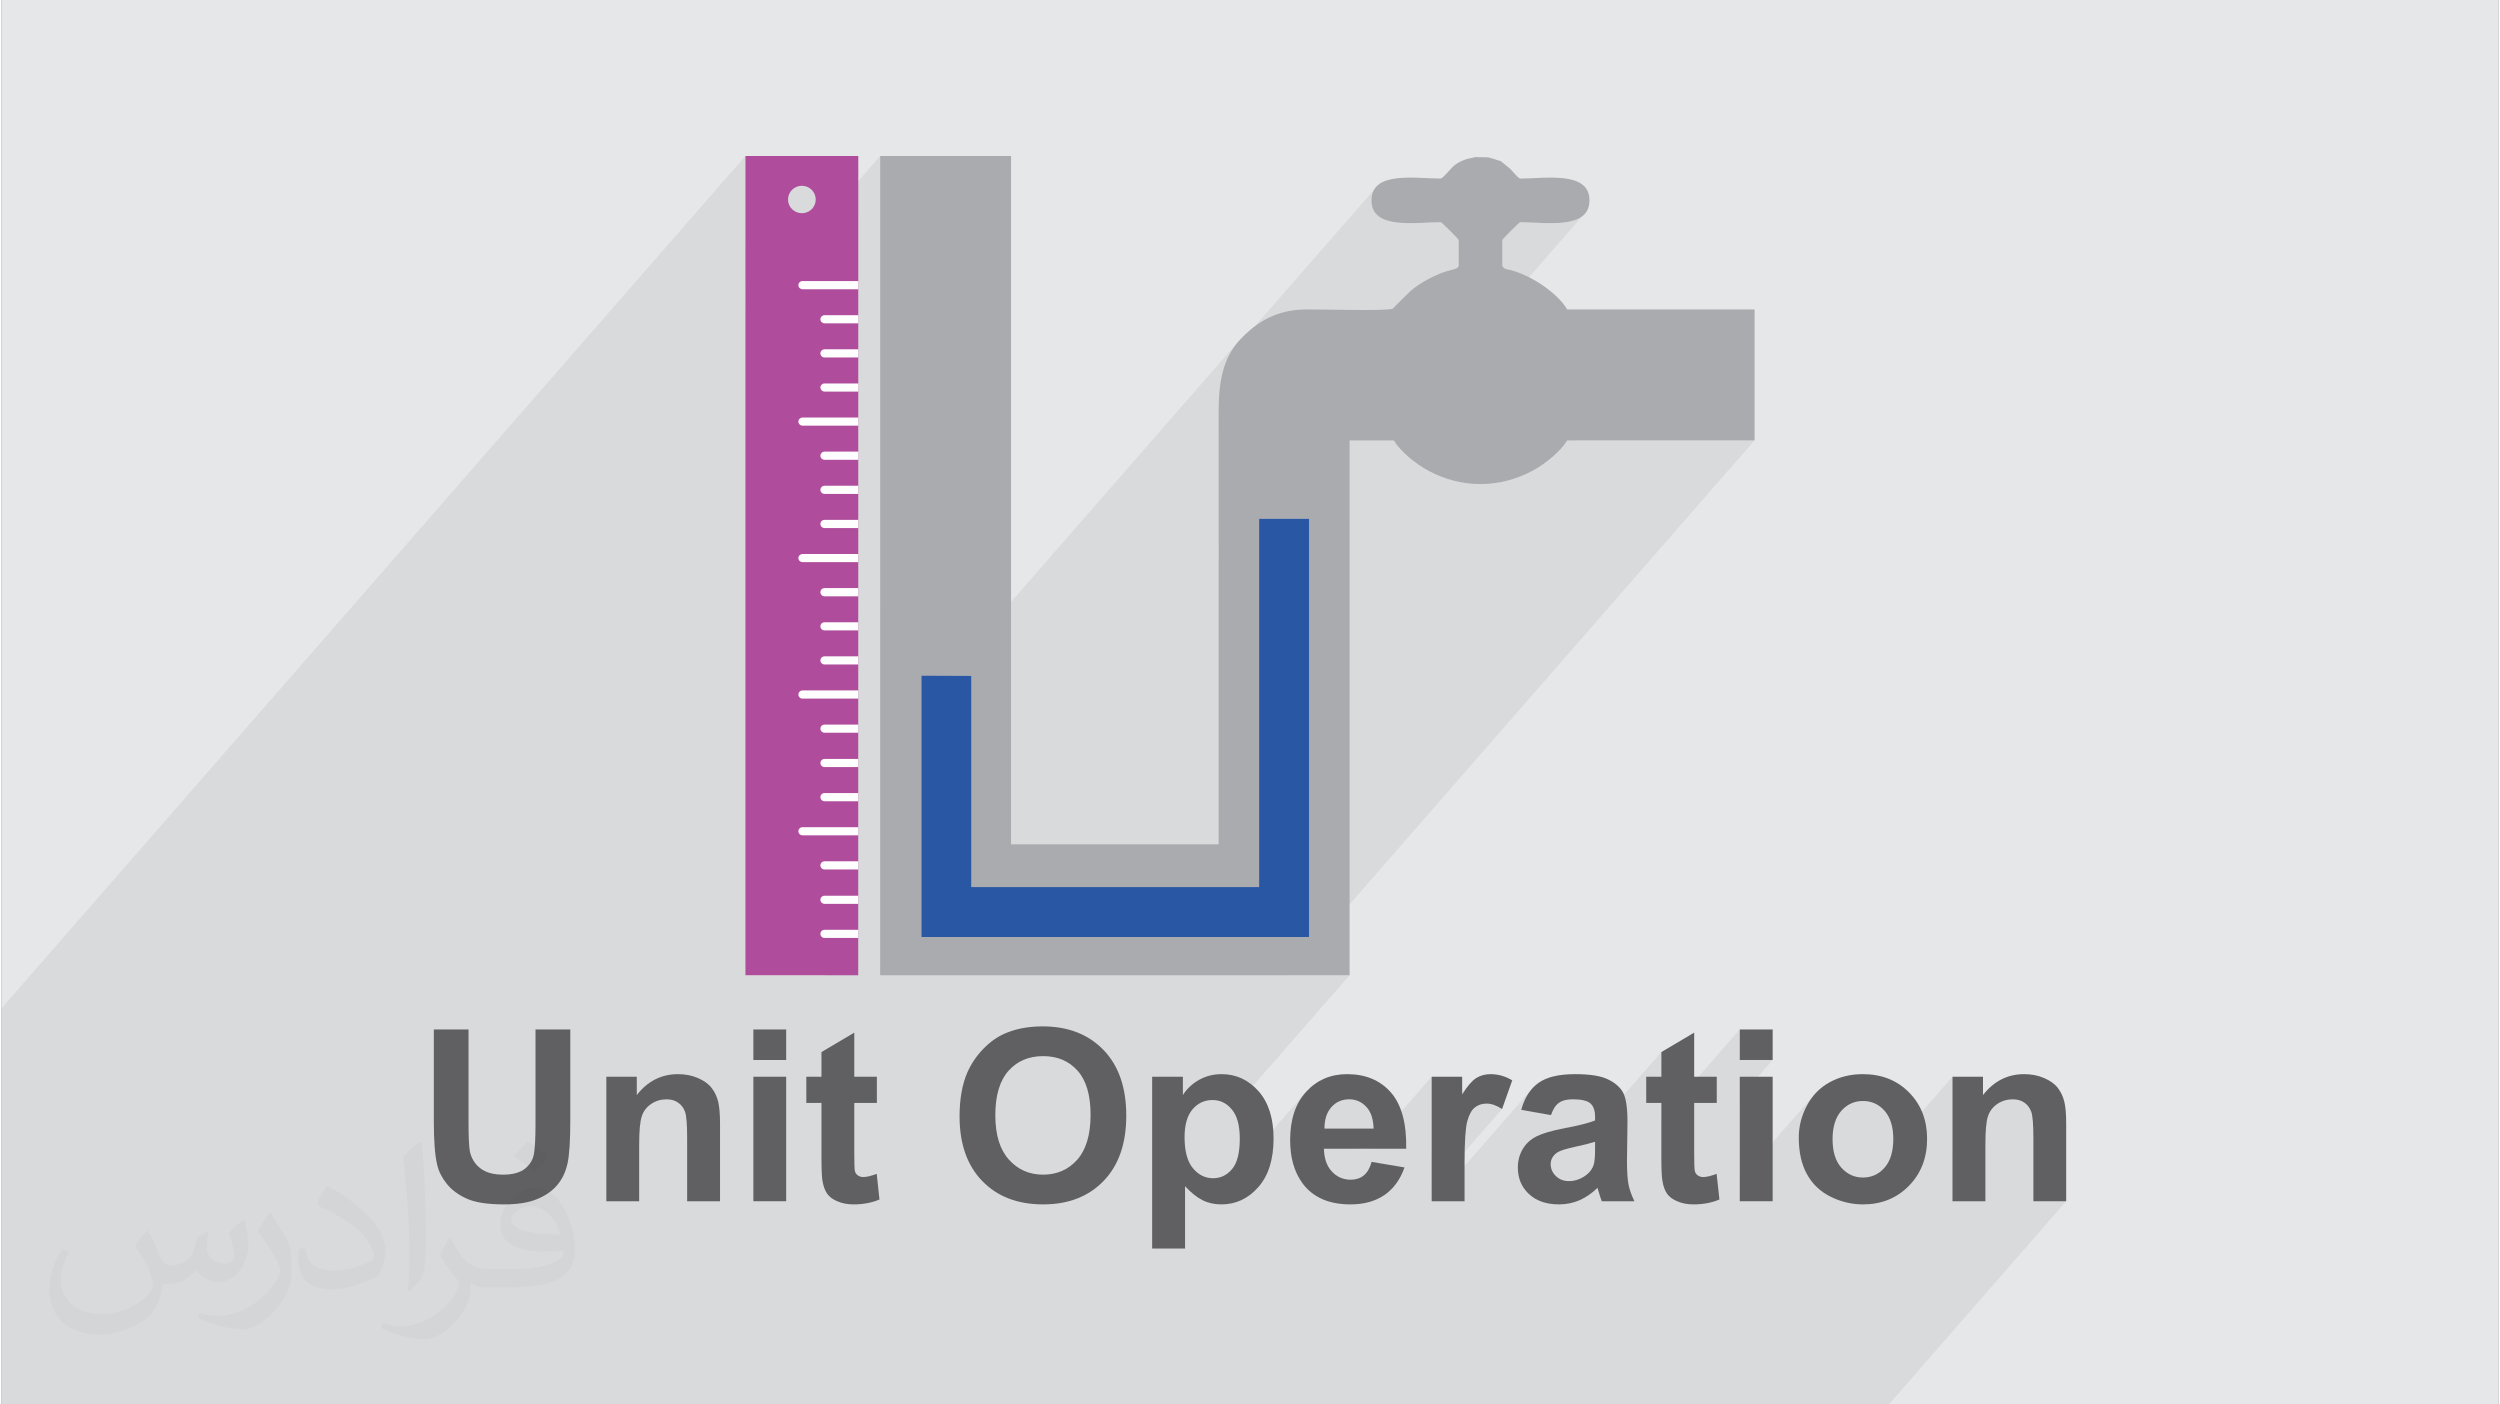 <?xml version="1.0" encoding="UTF-8"?>
<!DOCTYPE svg PUBLIC "-//W3C//DTD SVG 1.0//EN" "http://www.w3.org/TR/2001/REC-SVG-20010904/DTD/svg10.dtd">
<!-- Creator: CorelDRAW 2017 -->
<svg xmlns="http://www.w3.org/2000/svg" xml:space="preserve" width="356px" height="200px" version="1.0" shape-rendering="geometricPrecision" text-rendering="geometricPrecision" image-rendering="optimizeQuality" fill-rule="evenodd" clip-rule="evenodd"
viewBox="0 0 35600 20025"
 xmlns:xlink="http://www.w3.org/1999/xlink">
 <rect x="0" y="0" width="35600" height="20025" fill="#808080" stroke="none"/>
 <g id="Layer_x0020_1">
  <g id="_1477580233984">
   <path fill="#E6E7E8" d="M0 0l35600 0 0 20025 -35600 0 0 -20025z"/>
   <path fill="#373435" fill-opacity="0.078" d="M5809 20025l-9 0 -244 0 0 0 -50 0 -51 0 -53 0 -25 0 -2 0 -10 0 -49 0 -46 0 -6 0 -58 0 -1 0 -13 0 -60 0 -42 0 -60 0 -31 0 -25 0 -27 0 -19 0 -168 0 -53 0 -50 0 -51 0 -59 0 -3 0 -8 0 -83 0 -46 0 -103 0 -4 0 -17 0 -47 0 -27 0 -28 0 -56 0 -27 0 -24 0 -25 0 -3 0 -191 0 -46 0 -56 0 -52 0 -27 0 -142 0 -102 0 -101 0 -56 0 -27 0 -72 0 -111 0 -57 0 -60 0 -42 0 -100 0 -136 0 -22 0 -65 0 -47 0 -26 0 -28 0 -56 0 -27 0 -240 0 -102 0 -56 0 -27 0 -240 0 -101 0 -57 0 -26 0 -52 0 -188 0 -102 0 -323 0 -47 0 -27 0 -28 0 -55 0 -27 0 -240 0 -102 0 -56 0 -27 0 -240 0 -34 0 0 -77 0 -65 0 -30 0 -275 0 -117 0 -370 0 -54 0 -30 0 -32 0 -64 0 -31 0 -275 0 -10 0 -107 0 -64 0 -30 0 -276 0 -116 0 -64 0 -31 0 -815 0 -31 0 -485 0 -360 0 -72 0 -421 0 -103 0 -1244 10606 -12152 0 1244 665 -762 29 -23 34 -18 37 -12 40 -4 39 4 37 12 34 18 29 23 24 29 19 34 11 36 4 40 -4 39 -11 37 -19 33 -24 29 -944 1081 0 360 1921 -2200 0 2019 0 4461 1827 -2093 -59 545 12 1 12 2 12 1 12 2 13 2 12 2 13 3 12 2 -1703 1951 13 20 25 37 15 21 14 22 14 22 15 23 14 22 14 22 15 23 14 23 15 23 14 23 15 23 14 23 14 24 15 23 14 23 14 23 14 24 13 23 14 23 13 23 13 23 13 23 13 22 1 3 63 -72 360 1 4178 -4787 -80 99 -65 106 -14 30 2142 -2453 -77 92 -27 135 27 135 77 93 114 57 142 30 158 10 165 -3 161 -7 146 -4 16 13 31 28 39 38 44 44 44 44 38 39 28 31 13 16 0 112 0 97 0 160 -10 19 -260 298 20 10 -3172 3634 0 216 18 65 4039 -4627 28 -31 38 -39 43 -44 44 -44 40 -38 30 -28 17 -13 146 4 161 7 165 3 158 -10 142 -30 114 -57 -1295 1484 56 17 93 38 95 49 41 24 40 27 40 27 39 30 38 31 39 32 38 34 37 36 37 37 36 38 36 39 34 41 34 41 32 43 32 44 31 45 30 46 29 46 28 48 27 48 26 49 25 50 24 51 22 51 22 53 21 52 19 53 17 53 16 53 15 54 13 54 12 54 -3 3 4 24 4 28 3 27 3 27 3 28 3 28 2 28 1 29 2559 0 -6656 7626 882 0 -1675 1918 23 33 23 41 19 45 16 50 12 54 9 59 5 63 2 68 -2 72 -5 67 -8 62 -12 57 -16 51 -18 46 -22 41 -26 35 -398 456 9 4 31 12 32 10 0 0 1383 -1584 -54 65 -47 72 -39 77 -33 84 -25 89 -18 96 -11 101 -3 107 2 91 9 87 2 12 575 -660 26 -26 28 -23 29 -19 31 -16 32 -12 34 -9 36 -5 38 -2 35 1 34 5 32 9 31 11 30 15 28 19 27 21 26 25 23 28 21 32 18 34 14 37 12 41 8 43 6 47 3 49 -251 287 184 0 895 -1026 0 724 541 -620 -26 31 -26 36 -27 39 -27 42 -435 498 0 389 599 -686 17 -15 17 -13 19 -11 20 -9 20 -8 21 -6 23 -4 23 -3 25 -1 25 2 26 3 27 6 27 9 28 10 29 14 29 15 29 18 -1004 1151 0 164 31 0 1412 -1617 -36 42 -33 46 -29 50 -26 55 -23 58 -19 63 383 68 121 -138 16 -16 18 -14 18 -12 20 -10 22 -9 24 -7 25 -5 27 -4 29 -2 30 -1 45 1 41 2 37 5 33 6 30 8 26 10 23 12 18 14 16 16 14 18 11 21 9 23 8 26 5 28 3 30 1 33 0 48 -339 388 7 -2 47 -10 47 -10 16 -4 1167 -1337 0 352 -216 247 0 126 216 0 0 235 1118 -1282 0 435 469 0 -469 537 0 1175 1056 -1210 -36 47 -33 50 -31 53 -27 55 -23 55 -20 56 -16 57 -13 57 -9 57 -5 58 -2 58 2 75 5 73 9 69 13 66 578 -663 33 -33 34 -28 36 -24 37 -20 40 -16 41 -11 43 -6 45 -2 45 2 43 6 41 11 40 16 37 20 36 24 34 28 32 33 29 37 25 41 21 45 18 48 13 52 10 56 6 60 2 63 -2 65 -2 19 848 -972 0 757 495 -566 -60 70 -435 497 0 345 574 -658 20 -21 22 -18 23 -18 25 -15 25 -14 27 -11 27 -10 28 -7 29 -5 29 -3 31 -1 23 0 23 3 22 3 21 5 20 7 19 8 19 10 17 11 16 12 16 13 14 15 13 16 11 17 11 18 9 19 9 21 7 24 6 30 5 37 4 43 4 50 2 56 1 62 1 69 0 904 468 0 -2529 2898 -468 0 -684 0 -469 0 -587 0 -227 0 -74 0 0 0 -499 0 -162 0 -1015 0 -146 0 -323 0 -264 0 -49 0 -977 0 -212 0 -47 0 -3 0 -206 0 -116 0 -93 0 -170 0 -59 0 -146 0 -164 0 -52 0 -110 0 -135 0 -80 0 -92 0 -94 0 -151 0 -534 0 -10 0 -47 0 -113 0 -330 0 -108 0 -31 0 -144 0 -412 0 -166 0 -173 0 -23 0 -99 0 -268 0 -60 0 -204 0 -184 0 -457 0 -410 0 -48 0 -280 0 -224 0 -94 0 -151 0 -306 0 -280 0 -570 0 -312 0 -4 0 -9 0 -52 0 -106 0 -498 0 -36 0 -280 0 -520 0 -790 0 -21 0 -243 0 -55 0 -43 0 -14 0 -102 0 -2 0 -13 0 -4 0 -116 0 -23 0 -34 0 -49 0 -1 0 -15 0 -2 0 -28 0 -16 0 -203 0 -147 0 -99 0 -420 0 -224 0 -100 0 -5 0 -64 0 -50 0 -203 0 -144 0 -33 0 -11 0 -27 0 -104 0 -46 0 -13 0 -91 0 -71 0 -12 0 -41 0 -62 0 -29 0 -6 0 -95 0 -9 0 -19 0 -196 0 -8 0 -84 0 -56 0 -2 0 -24 0 -37 0 -43 0 -1 0 -204 0 -29 0 -5 0 -3 0 -28 0 -43 0 -189 0 0 0 -28 0 -7 0 -43 0 -97 0 -34 0 -22 0 -29 0 -49 0 -15 0 -9 0 -24 0 -113 0 -75 0 -2 0 -21 0 -20 0 -68 0 -102 0 -35 0 -21 0 -17 0z"/>
   <g>
    <g>
     <path fill="#FEFEFE" fill-opacity="0.051" d="M22435 6279l-112 0c-91,153 -308,332 -494,432 -92,49 -186,89 -281,119 38,-27 73,-54 104,-80 78,-63 132,-120 163,-166 17,-27 30,-50 39,-70 9,-21 18,-40 26,-61l-264 85c-95,30 -188,53 -283,66 -94,14 -184,19 -272,14 -89,-4 -172,-18 -251,-42 -79,-24 -150,-58 -215,-100 -34,-23 -70,-54 -109,-90 -39,-37 -75,-82 -110,-135 -34,-55 -65,-117 -92,-188 -27,-71 -48,-153 -62,-245 -18,-142 -22,-276 -10,-402 11,-126 38,-244 77,-353 46,-128 109,-234 190,-319 81,-83 174,-142 279,-176 230,-74 473,-39 727,105 109,63 213,144 312,241 100,97 191,207 272,328 81,121 152,251 211,389 60,139 106,281 135,426l-3 1c12,71 19,145 23,221zm-3215 227l0 706 0 257c-33,-52 -66,-104 -99,-155 -67,-101 -129,-195 -189,-282 -60,-88 -110,-160 -152,-219l440 -307zm0 2864l0 895c-81,91 -164,177 -248,261l-374 -392c105,-105 207,-215 306,-332 99,-116 190,-237 271,-362 15,-23 30,-46 45,-70zm-6693 3002l0 -334 0 -205c60,-69 119,-141 176,-215 134,-175 246,-355 336,-540 90,-185 151,-369 182,-554 31,-187 19,-363 -36,-533 -2,-8 -7,-23 -16,-42 -8,-20 -16,-38 -24,-58l1 3c-23,-52 -50,-109 -83,-168 -33,-60 -68,-121 -105,-184 -38,-62 -75,-124 -115,-185 -38,-61 -76,-121 -115,-178 -66,-98 -133,-196 -201,-294l0 -155 374 -266c100,147 198,293 293,438 39,63 81,128 124,195 42,67 84,135 124,203 40,68 77,134 111,199 34,65 65,126 91,183 8,19 16,40 26,64 10,24 20,51 29,80 49,153 75,307 75,465 2,157 -16,315 -53,472 -37,157 -91,314 -162,469 -69,156 -153,308 -246,454 -95,147 -199,289 -312,425 -114,137 -231,264 -356,383l-118 -122zm1866 -5756l0 555c-33,-6 -66,-12 -98,-15l59 -545 39 5zm0 2374l0 582c-59,-10 -107,-24 -144,-41l57 -561c28,8 56,14 87,20zm2960 -1023l0 -755 0 -979c24,67 48,133 70,198 316,920 544,1676 681,2266l-525 138c-75,-310 -151,-600 -226,-868zm2948 -3965c66,-37 136,-71 213,-103 56,-23 106,-36 147,-46l-136 264 -224 -115zm474 -372l0 -97 39 20 -39 77zm150 1458c-25,8 -51,28 -76,63 -26,33 -46,80 -63,137 -18,58 -30,125 -35,202 -7,77 -2,163 12,256 18,139 63,232 139,279 48,30 110,48 186,52 76,6 161,-5 257,-30 91,-25 174,-49 252,-74 78,-25 145,-49 202,-72 -68,-164 -151,-315 -253,-448 -102,-135 -213,-236 -334,-305 -38,-22 -83,-42 -136,-59 -52,-17 -103,-17 -151,-1z"/>
     <path fill="#A9ABAE" d="M13115 9637l0 3723 5527 0 0 -5963 -712 0 0 5251 -4103 0 0 -3011 -712 0zm6105 -2240l0 4641 0 1867 -1867 0 -2960 0 -1866 0 0 -1867 0 -7795 0 -2019 1866 0 0 2019 0 7795 2960 0 0 -4641 0 -185c0,-447 0,-894 0,-1342 0,-437 66,-769 300,-1022 187,-202 461,-416 886,-434 214,-9 1220,27 1297,-14l103 -104c114,-107 152,-167 316,-267 79,-47 164,-91 259,-130 143,-60 246,-50 261,-109l0 -369c-10,-21 -233,-243 -253,-253 -361,0 -990,113 -990,-311 0,-424 629,-311 990,-311 51,-25 134,-142 197,-192 73,-56 163,-91 269,-108l20 -6 175 3 34 5 160 50 136 112c33,33 95,116 137,136 361,0 990,-113 990,311 0,424 -629,311 -990,311 -20,10 -243,233 -253,253l0 369c29,55 53,43 130,64 289,78 654,320 796,558l2671 0 0 1867 -2671 0c-91,153 -308,332 -494,432 -473,254 -1013,254 -1486,0 -186,-100 -403,-280 -492,-432l-631 0 0 933 0 185z"/>
     <path fill="#AF4C9B" fill-rule="nonzero" d="M11411 3040c-109,0 -198,-87 -198,-195 0,-108 89,-196 198,-196 109,0 197,88 197,196 0,108 -88,195 -197,195zm-805 -816l0 11680 1608 1 1 -11681 -1609 0z"/>
     <path fill="#FEFEFE" fill-rule="nonzero" d="M11420 4007c-32,0 -59,26 -59,59 0,32 27,58 59,58l795 0 0 -117 -795 0z"/>
     <path fill="#FEFEFE" fill-rule="nonzero" d="M11734 4494c-32,0 -59,26 -59,58 0,32 27,58 59,58l481 0 0 -116 -481 0z"/>
     <path fill="#FEFEFE" fill-rule="nonzero" d="M11734 4980c-32,0 -59,26 -59,58 0,33 27,59 59,59l481 0 0 -117 -481 0z"/>
     <path fill="#FEFEFE" fill-rule="nonzero" d="M11734 5467c-32,0 -59,26 -59,58 0,32 27,58 59,58l481 0 0 -116 -481 0z"/>
     <path fill="#FEFEFE" fill-rule="nonzero" d="M11420 5953c-32,0 -59,26 -59,58 0,32 27,58 59,58l795 0 0 -116 -795 0z"/>
     <path fill="#FEFEFE" fill-rule="nonzero" d="M11734 6439c-32,0 -59,26 -59,59 0,32 27,58 59,58l481 0 0 -117 -481 0z"/>
     <path fill="#FEFEFE" fill-rule="nonzero" d="M11734 6926c-33,0 -59,26 -59,58 0,32 26,58 59,58l481 0 -1 -116 -480 0z"/>
     <path fill="#FEFEFE" fill-rule="nonzero" d="M11734 7412c-33,0 -59,26 -59,59 0,32 26,58 59,58l480 0 0 -117 -480 0z"/>
     <path fill="#FEFEFE" fill-rule="nonzero" d="M11420 7899c-32,0 -59,26 -59,58 0,32 27,58 59,58l794 0 0 -116 -794 0z"/>
     <path fill="#FEFEFE" fill-rule="nonzero" d="M11734 8385c-33,0 -59,26 -59,58 0,32 26,59 59,59l480 0 0 -117 -480 0z"/>
     <path fill="#FEFEFE" fill-rule="nonzero" d="M11734 8872c-33,0 -59,26 -59,58 0,32 26,58 59,58l480 0 0 -116 -480 0z"/>
     <path fill="#FEFEFE" fill-rule="nonzero" d="M11734 9358c-33,0 -59,26 -59,58 0,32 26,58 59,58l480 0 0 -116 -480 0z"/>
     <path fill="#FEFEFE" fill-rule="nonzero" d="M11420 9844c-33,0 -59,26 -59,59 0,32 26,58 59,58l794 0 0 -117 -794 0z"/>
     <path fill="#FEFEFE" fill-rule="nonzero" d="M11734 10331c-33,0 -59,26 -59,58 0,32 26,58 59,58l480 0 0 -116 -480 0z"/>
     <path fill="none" fill-rule="nonzero" d="M12214 10331l-480 0"/>
     <path fill="#FEFEFE" fill-rule="nonzero" d="M11734 10821c-33,0 -59,26 -59,58 0,32 26,58 59,58l480 0 0 -116 -480 0z"/>
     <path fill="#FEFEFE" fill-rule="nonzero" d="M11734 11307c-33,0 -59,26 -59,59 0,32 26,58 59,58l480 0 0 -117 -480 0z"/>
     <path fill="none" fill-rule="nonzero" d="M12214 12280l-480 0"/>
     <path fill="#FEFEFE" fill-rule="nonzero" d="M11734 12771c-33,0 -59,26 -59,58 0,32 26,58 59,58l480 0 0 -116 -480 0z"/>
     <path fill="#FEFEFE" fill-rule="nonzero" d="M11734 13257c-33,0 -59,26 -59,58 0,32 26,58 59,58l480 0 0 -116 -480 0z"/>
     <path fill="#FEFEFE" fill-rule="nonzero" d="M11420 11794c-33,0 -59,26 -59,58 0,32 26,58 59,58l794 0 0 -116 -794 0z"/>
     <path fill="#FEFEFE" fill-rule="nonzero" d="M11734 12280c-33,0 -59,26 -59,58 0,33 26,59 59,59l480 0 0 -117 -480 0z"/>
     <path fill="none" fill-rule="nonzero" d="M12214 12280l-480 0"/>
     <path fill="#2957A4" d="M13115 9634l712 3 0 3011 4103 0 0 -5251 712 0 0 5963 -712 0 -4103 0 -712 0 0 -3726z"/>
    </g>
    <path fill="#606062" fill-rule="nonzero" d="M6163 14678l495 0 0 1328c0,211 7,347 19,409 21,100 70,181 149,242 79,61 187,91 324,91 138,0 243,-29 314,-86 71,-58 113,-128 127,-212 14,-84 22,-222 22,-416l0 -1356 496 0 0 1288c0,294 -13,502 -40,624 -27,121 -76,224 -148,308 -71,84 -167,150 -287,199 -120,50 -276,75 -469,75 -233,0 -410,-27 -530,-81 -121,-54 -216,-124 -286,-211 -70,-87 -116,-177 -138,-272 -33,-140 -48,-348 -48,-622l0 -1308z"/>
    <path id="1" fill="#606062" fill-rule="nonzero" d="M10244 17127l-469 0 0 -904c0,-192 -10,-315 -30,-371 -21,-57 -53,-100 -99,-131 -45,-32 -100,-47 -164,-47 -82,0 -156,22 -220,66 -66,45 -111,104 -134,177 -25,74 -37,209 -37,408l0 802 -468 0 0 -1775 434 0 0 261c155,-199 351,-298 588,-298 103,0 199,18 285,56 86,37 151,84 195,142 45,58 75,124 93,197 17,74 26,179 26,316l0 1101z"/>
    <path id="2" fill="#606062" fill-rule="nonzero" d="M10719 15113l0 -435 468 0 0 435 -468 0zm0 2014l0 -1775 468 0 0 1775 -468 0z"/>
    <path id="3" fill="#606062" fill-rule="nonzero" d="M12480 15352l0 373 -322 0 0 719c0,146 3,231 9,255 7,24 20,44 42,60 22,15 48,23 80,23 44,0 106,-15 189,-45l39 365c-109,47 -232,70 -370,70 -84,0 -160,-14 -228,-43 -68,-28 -117,-65 -148,-110 -32,-46 -54,-107 -67,-185 -9,-54 -14,-165 -14,-332l0 -777 -216 0 0 -373 216 0 0 -352 468 -277 0 629 322 0z"/>
    <path id="4" fill="#606062" fill-rule="nonzero" d="M13659 15918c0,-250 38,-460 112,-630 56,-124 132,-237 229,-336 96,-99 201,-173 316,-221 153,-65 329,-97 528,-97 362,0 650,112 867,336 217,225 325,537 325,936 0,397 -107,707 -322,930 -215,224 -503,336 -863,336 -364,0 -654,-111 -869,-334 -215,-222 -323,-529 -323,-920zm510 -17c0,278 64,488 193,632 128,143 291,215 488,215 198,0 360,-71 487,-213 126,-143 190,-356 190,-641 0,-281 -62,-490 -185,-628 -124,-139 -287,-208 -492,-208 -204,0 -369,70 -494,210 -124,140 -187,351 -187,633z"/>
    <path id="5" fill="#606062" fill-rule="nonzero" d="M16405 15352l438 0 0 261c57,-89 133,-161 230,-216 97,-55 205,-82 323,-82 206,0 381,81 525,242 143,162 215,388 215,676 0,297 -72,527 -217,692 -145,165 -321,247 -527,247 -98,0 -187,-19 -267,-59 -79,-39 -163,-105 -251,-200l0 888 -469 0 0 -2449zm462 861c0,200 39,347 119,443 78,95 175,143 288,143 108,0 199,-44 271,-132 73,-87 109,-231 109,-431 0,-187 -37,-326 -112,-416 -74,-91 -166,-136 -277,-136 -114,0 -209,44 -285,133 -75,89 -113,221 -113,396z"/>
    <path id="6" fill="#606062" fill-rule="nonzero" d="M19534 16566l469 79c-60,172 -155,302 -284,392 -130,90 -293,135 -487,135 -309,0 -537,-101 -685,-303 -117,-162 -175,-366 -175,-613 0,-294 76,-525 230,-691 153,-167 348,-250 582,-250 264,0 472,87 625,261 152,175 225,442 218,802l-1173 0c3,139 41,248 113,325 72,78 162,117 269,117 74,0 135,-20 185,-60 50,-40 88,-105 113,-194zm28 -475c-4,-136 -38,-240 -105,-311 -67,-71 -148,-106 -243,-106 -103,0 -187,37 -254,112 -66,75 -99,177 -98,305l700 0z"/>
    <path id="7" fill="#606062" fill-rule="nonzero" d="M20859 17127l-469 0 0 -1775 435 0 0 252c74,-119 142,-197 201,-234 60,-37 128,-55 204,-55 107,0 210,29 309,88l-145 409c-79,-51 -153,-77 -220,-77 -67,0 -123,19 -168,55 -46,36 -82,101 -108,196 -26,94 -39,293 -39,594l0 547z"/>
    <path id="8" fill="#606062" fill-rule="nonzero" d="M22091 15899l-424 -75c47,-173 130,-301 247,-385 117,-83 291,-124 521,-124 209,0 366,24 468,74 102,49 174,112 216,188 42,77 63,217 63,421l-7 547c0,155 7,271 22,345 15,74 43,153 84,237l-465 0c-12,-30 -28,-76 -45,-136 -8,-28 -13,-46 -17,-55 -80,79 -165,137 -256,177 -92,39 -188,59 -292,59 -181,0 -325,-50 -430,-149 -105,-98 -157,-224 -157,-376 0,-99 24,-189 72,-268 47,-78 114,-138 201,-180 86,-41 210,-78 373,-109 218,-41 371,-80 455,-115l0 -48c0,-91 -22,-156 -67,-195 -45,-39 -129,-58 -253,-58 -84,0 -149,16 -195,50 -48,33 -85,92 -114,175zm629 380c-60,20 -155,44 -285,72 -130,28 -216,55 -256,82 -61,43 -92,98 -92,165 0,66 25,122 74,170 49,48 111,72 187,72 84,0 165,-28 242,-83 57,-43 94,-94 112,-156 12,-40 18,-116 18,-228l0 -94z"/>
    <path id="9" fill="#606062" fill-rule="nonzero" d="M24455 15352l0 373 -322 0 0 719c0,146 3,231 10,255 6,24 19,44 42,60 21,15 47,23 79,23 44,0 107,-15 189,-45l40 365c-109,47 -232,70 -370,70 -85,0 -161,-14 -228,-43 -68,-28 -118,-65 -149,-110 -32,-46 -54,-107 -66,-185 -10,-54 -15,-165 -15,-332l0 -777 -216 0 0 -373 216 0 0 -352 468 -277 0 629 322 0z"/>
    <path id="10" fill="#606062" fill-rule="nonzero" d="M24783 15113l0 -435 469 0 0 435 -469 0zm0 2014l0 -1775 469 0 0 1775 -469 0z"/>
    <path id="11" fill="#606062" fill-rule="nonzero" d="M25624 16218c0,-156 38,-307 115,-453 77,-146 186,-258 327,-335 141,-77 297,-115 471,-115 269,0 488,87 660,261 172,175 257,395 257,662 0,269 -86,492 -259,669 -174,177 -391,265 -654,265 -163,0 -318,-37 -465,-111 -147,-73 -260,-181 -337,-323 -77,-142 -115,-316 -115,-520zm482 25c0,176 42,312 125,405 84,94 187,141 309,141 122,0 225,-47 308,-141 82,-93 124,-230 124,-408 0,-174 -42,-308 -124,-402 -83,-94 -186,-140 -308,-140 -122,0 -225,46 -309,140 -83,94 -125,229 -125,405z"/>
    <path id="12" fill="#606062" fill-rule="nonzero" d="M29437 17127l-468 0 0 -904c0,-192 -10,-315 -30,-371 -21,-57 -53,-100 -99,-131 -46,-32 -100,-47 -164,-47 -82,0 -156,22 -221,66 -65,45 -110,104 -134,177 -24,74 -36,209 -36,408l0 802 -469 0 0 -1775 435 0 0 261c155,-199 351,-298 587,-298 104,0 199,18 285,56 87,37 152,84 196,142 44,58 75,124 92,197 18,74 26,179 26,316l0 1101z"/>
   </g>
   <path fill="#373435" fill-opacity="0.031" d="M2082 17547c68,103 112,202 155,312 32,64 49,183 199,183 44,0 107,-14 163,-45 63,-33 111,-83 136,-159l60 -202 146 -72 10 10c-20,76 -25,149 -25,206 0,169 146,233 262,233 68,0 129,-33 129,-95 0,-80 -34,-216 -78,-338 68,-68 136,-136 214,-191l12 6c34,144 53,286 53,381 0,93 -41,196 -75,264 -70,132 -194,237 -344,237 -114,0 -241,-57 -328,-163l-5 0c-82,102 -208,194 -412,194l-63 0c-10,134 -39,229 -83,314 -121,237 -480,404 -818,404 -470,0 -706,-272 -706,-633 0,-223 73,-431 185,-578l92 38c-70,134 -116,261 -116,385 0,338 274,499 592,499 293,0 657,-187 723,-404 -25,-237 -114,-349 -250,-565 41,-72 94,-144 160,-221l12 0zm5421 -1274c99,62 196,136 291,220 -53,75 -119,143 -201,203 -95,-77 -190,-143 -287,-213 66,-74 131,-146 197,-210zm51 926c-160,0 -291,105 -291,183 0,167 320,219 703,217 -48,-196 -216,-400 -412,-400zm-359 895c208,0 390,-6 529,-41 155,-40 286,-118 286,-172 0,-14 0,-31 -5,-45 -87,8 -187,8 -274,8 -281,0 -498,-64 -582,-222 -22,-44 -37,-93 -37,-149 0,-153 66,-303 182,-406 97,-85 204,-138 313,-138 197,0 354,158 464,408 60,136 102,293 102,491 0,132 -37,243 -119,326 -153,148 -435,204 -867,204l-196 0 0 0 -51 0c-107,0 -184,-19 -245,-66l-10 0c3,25 5,49 5,72 0,97 -32,221 -97,320 -192,286 -400,410 -580,410 -182,0 -405,-70 -606,-161l36 -70c65,27 155,45 279,45 325,0 752,-313 805,-618 -12,-25 -33,-58 -65,-93 -95,-113 -155,-208 -211,-307 48,-95 92,-171 133,-240l17 -2c139,283 265,446 546,446l44 0 0 0 204 0zm-1408 299c24,-130 27,-276 27,-413l0 -202c0,-377 -49,-926 -88,-1282 68,-75 163,-161 238,-219l22 6c51,450 63,971 63,1452 0,126 -5,249 -17,340 -7,114 -73,200 -214,332l-31 -14zm-1449 -596c7,177 94,317 398,317 189,0 349,-49 526,-134 32,-14 49,-33 49,-49 0,-111 -85,-258 -228,-392 -139,-126 -323,-237 -495,-311 -59,-25 -78,-52 -78,-77 0,-51 68,-158 124,-235l19 -2c197,103 418,256 580,427 148,157 240,316 240,489 0,128 -38,249 -102,361 -215,109 -446,192 -674,192 -277,0 -466,-130 -466,-436 0,-33 0,-84 12,-150l95 0zm-501 -503l173 278c63,103 121,215 121,392l0 227c0,183 -117,379 -306,573 -148,132 -279,188 -400,188 -180,0 -386,-56 -624,-159l27 -70c75,20 162,37 269,37 342,-2 692,-252 852,-557 19,-35 27,-68 27,-91 0,-35 -20,-74 -34,-109 -88,-165 -185,-315 -292,-454 56,-88 112,-173 173,-257l14 2z"/>
  </g>
 </g>
</svg>
